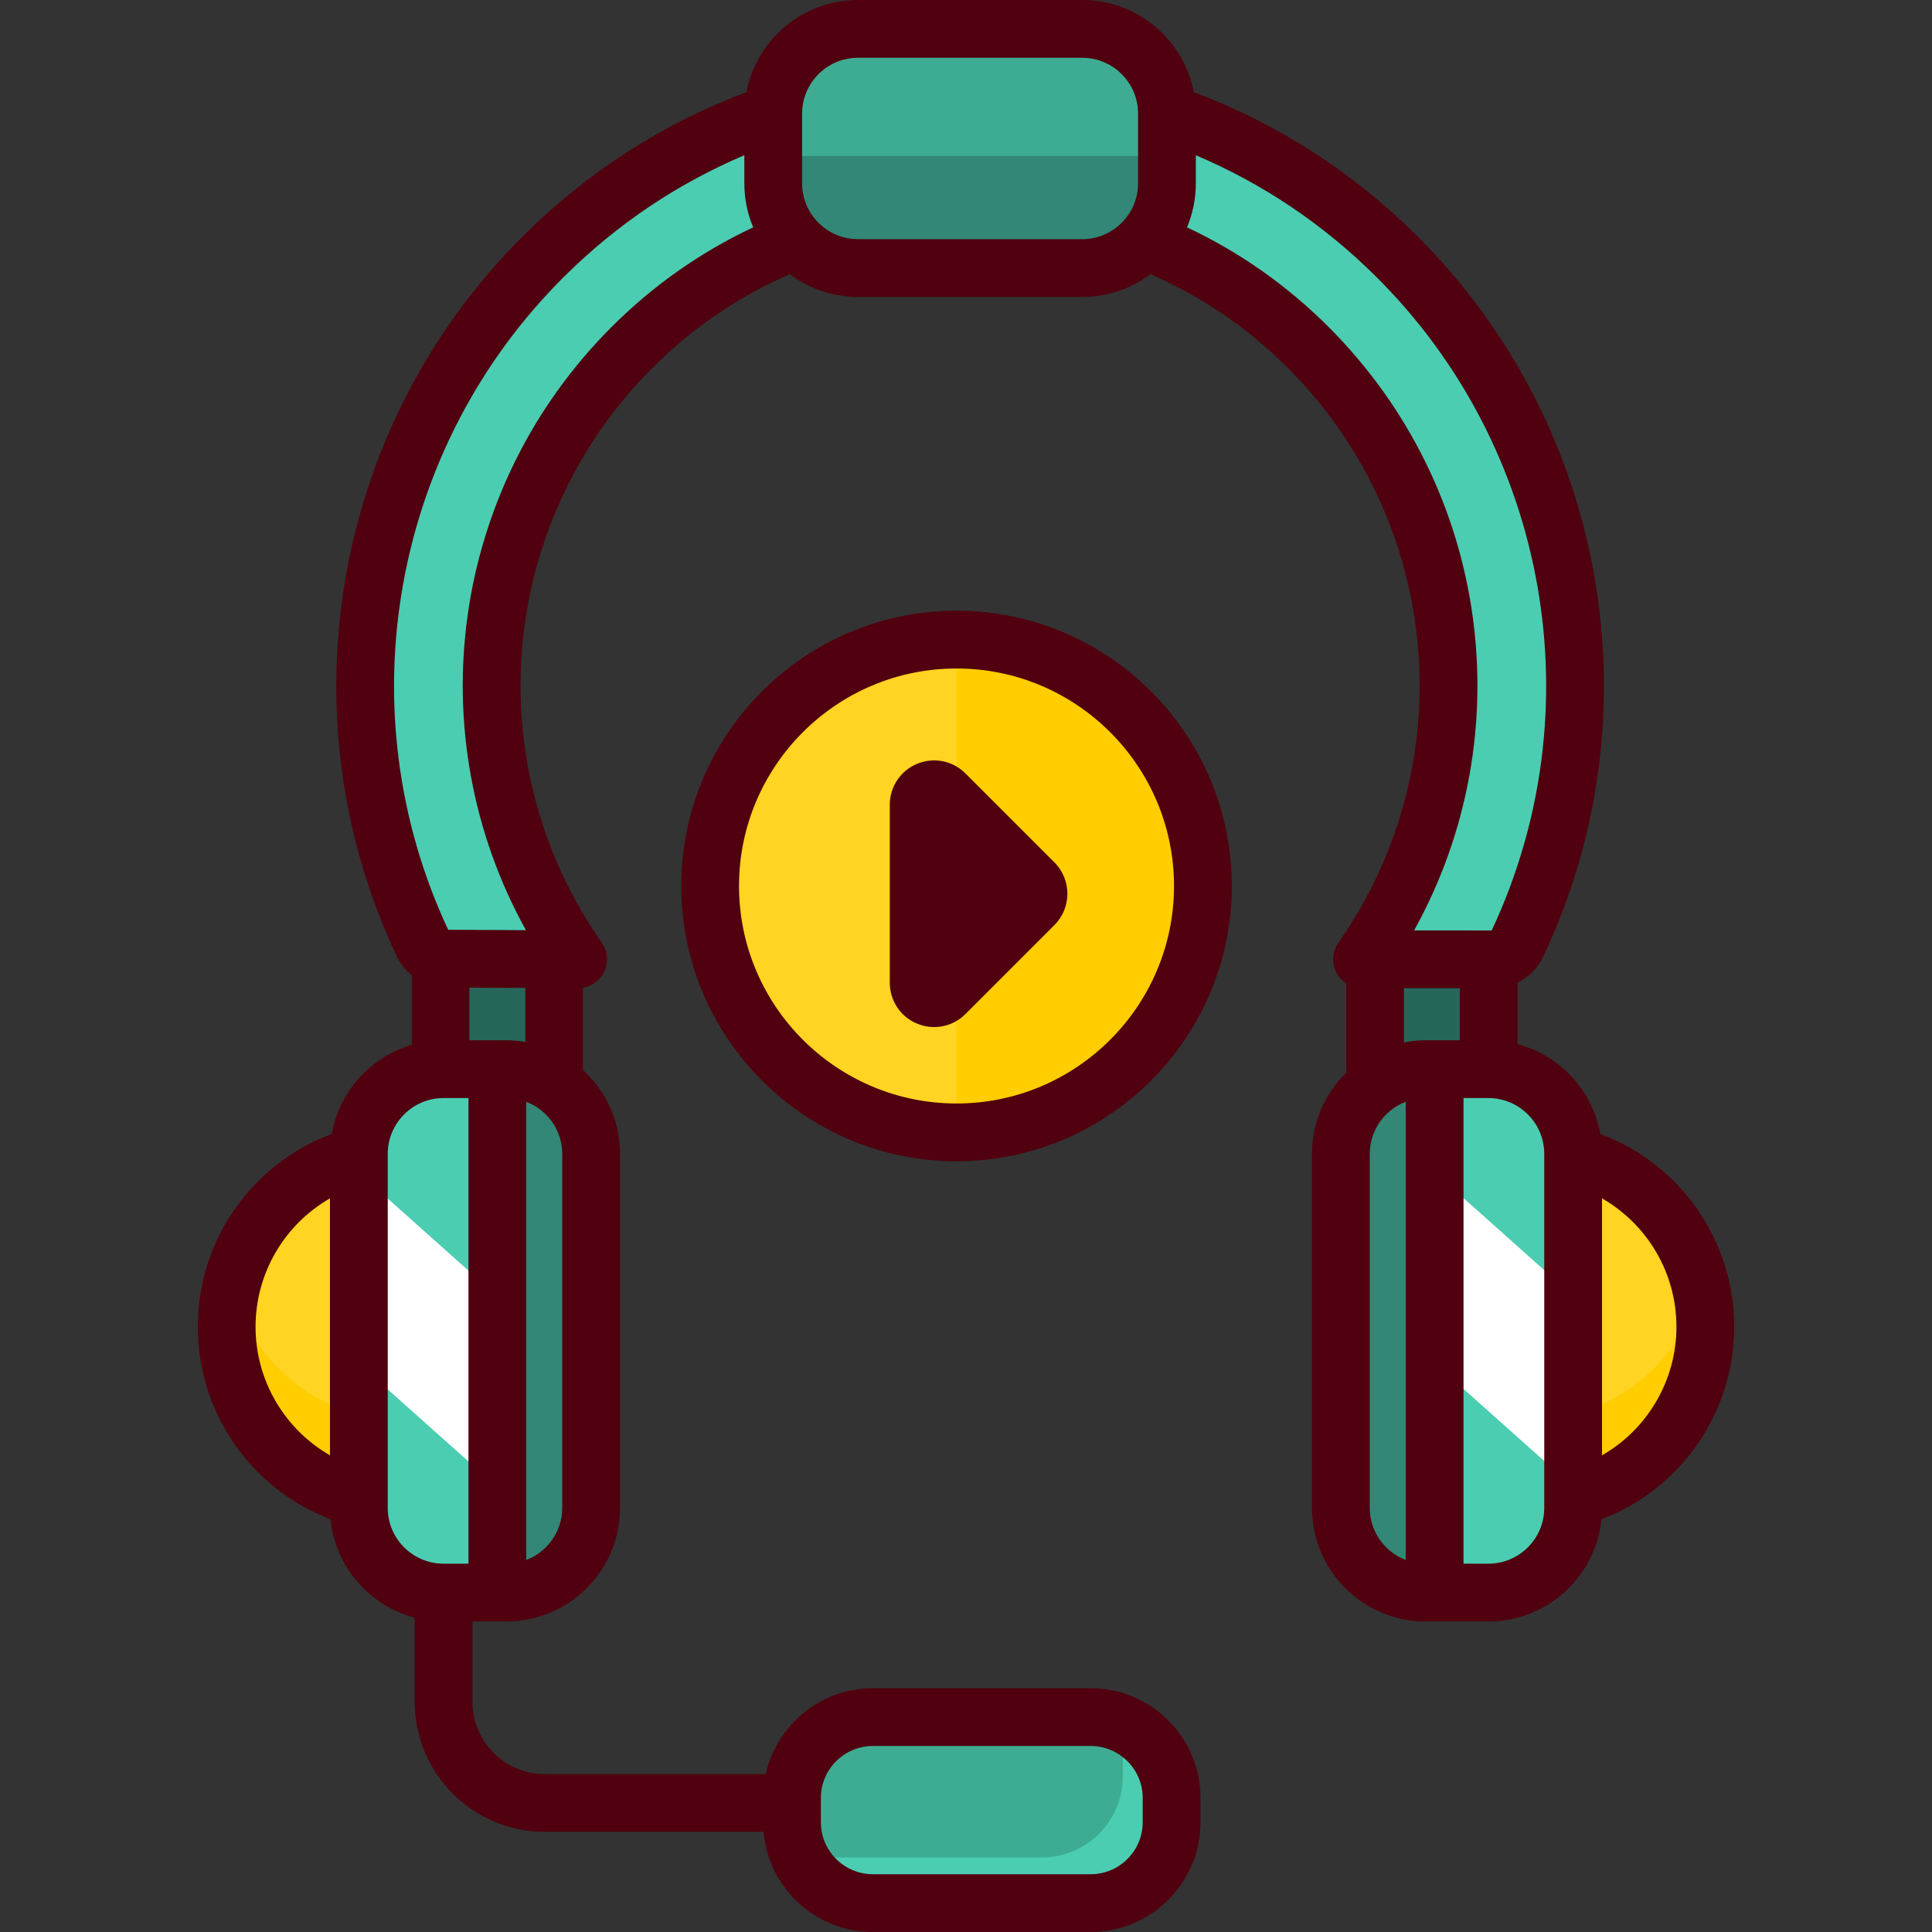 <?xml version="1.0" encoding="iso-8859-1"?>
<!-- Uploaded to: SVG Repo, www.svgrepo.com, Generator: SVG Repo Mixer Tools -->
<svg height="800px" width="800px" version="1.1" id="Layer_1" xmlns="http://www.w3.org/2000/svg" xmlns:xlink="http://www.w3.org/1999/xlink" 
	 viewBox="0 0 512.001 512.001" xml:space="preserve">
<rect x="0" y="0" width="512.001" height="512.001" fill="#333333" stroke="none"/>
<path style="fill:#4BCDB2;" d="M204.91,30.842c-22.185,7.615-43.032,20.235-60.785,37.862
	c-49.541,49.189-60.227,122.625-32.058,182.274c1.124,2.379,3.513,3.906,6.144,3.919l35.003,0.175
	c-34.62-49.419-29.859-118.027,14.28-162.169c12.295-12.296,26.539-21.523,41.759-27.684L204.91,30.842z"/>
<path style="fill:#266659;" d="M146.874,247.459h-30.14c-4.229,0-7.655,3.427-7.655,7.655v5.274v23.797v21.654h45.451v-21.654
	v-23.797v-5.274C154.53,250.886,151.103,247.459,146.874,247.459z"/>
<path style="fill:#328777;" d="M394.542,247.459h-30.141c-4.229,0-7.655,3.427-7.655,7.655v5.274v23.797v21.654h45.451v-21.654
	v-23.797v-5.274C402.198,250.886,398.77,247.459,394.542,247.459z"/>
<path style="fill:#FFD422;" d="M94.795,397.769c-20-5.355-34.727-23.604-34.727-45.293c0-21.799,14.877-40.123,35.032-45.374h13.979
	v90.666H94.795V397.769z"/>
<path style="fill:#FFCD00;" d="M61.484,341.019c-0.922,3.667-1.417,7.503-1.417,11.457c0,21.69,14.727,39.938,34.727,45.293h14.283
	v-22.916H94.795C78.441,370.474,65.618,357.471,61.484,341.019z"/>
<circle style="fill:#FFD422;" cx="253.49" cy="235.65" r="65.29"/>
<path style="fill:#FFCD00;" d="M253.49,300.937c36.061,0,65.294-29.234,65.294-65.294s-29.233-65.294-65.294-65.294L253.49,300.937
	L253.49,300.937z"/>
<path style="fill:#4BCDB2;" d="M304.91,65.217c15.222,6.161,29.466,15.39,41.763,27.685c44.139,44.141,48.9,112.748,14.282,162.167
	l34.909,0.003c2.625,0,5.015-1.516,6.139-3.888c28.28-59.664,17.645-133.18-31.905-182.426
	c-17.763-17.654-38.63-30.292-60.837-37.915L304.91,65.217z"/>
<g>
	<path style="fill:#3EAC92;" d="M286.801,71.882h-59.434c-12.351,0-22.456-10.105-22.456-22.456V30.957
		c0-12.351,10.105-22.456,22.456-22.456h59.434c12.351,0,22.456,10.105,22.456,22.456v18.468
		C309.257,61.777,299.152,71.882,286.801,71.882z"/>
	<path style="fill:#3EAC92;" d="M289.049,505.19h-57.724c-11.789,0-21.435-9.646-21.435-21.435v-6.424
		c0-11.789,9.646-21.435,21.435-21.435h57.724c11.789,0,21.435,9.646,21.435,21.435v6.424
		C310.484,495.544,300.839,505.19,289.049,505.19z"/>
</g>
<path style="fill:#4BCDB2;" d="M296.27,457.182c0.818,2.262,1.286,4.687,1.286,7.222v6.424c0,11.789-9.646,21.435-21.435,21.435
	h-57.724c-2.534,0-4.96-0.469-7.222-1.286c2.984,8.259,10.894,14.214,20.149,14.214h57.724c11.789,0,21.435-9.646,21.435-21.435
	v-6.424C310.484,468.076,304.529,460.165,296.27,457.182z"/>
<path style="fill:#328777;" d="M204.911,41.344v9.235c0,12.351,10.105,22.456,22.456,22.456h59.434
	c12.351,0,22.456-10.105,22.456-22.456v-9.235H204.911z"/>
<path style="fill:#4BCDB2;" d="M134.2,422.896h-16.643c-12.351,0-22.456-10.105-22.456-22.456v-93.798
	c0-12.351,10.105-22.456,22.456-22.456H134.2c12.351,0,22.456,10.105,22.456,22.456v93.798
	C156.656,412.79,146.551,422.896,134.2,422.896z"/>
<path style="fill:#328777;" d="M134.2,284.185h-2.396v138.71h2.396c12.351,0,22.456-10.105,22.456-22.456v-93.798
	C156.656,294.29,146.551,284.185,134.2,284.185z"/>
<path style="fill:#266659;" d="M364.629,247.459h27.929c3.919,0,7.094,3.427,7.094,7.655v5.274v23.797v21.654h-42.117v-21.654
	v-23.797v-5.274C357.535,250.886,360.71,247.459,364.629,247.459z"/>
<path style="fill:#FFD422;" d="M417.27,397.769c20-5.355,34.727-23.604,34.727-45.293c0-21.799-14.877-40.123-35.032-45.374h-13.979
	v90.666h14.284V397.769z"/>
<path style="fill:#FFCD00;" d="M450.581,341.019c0.922,3.667,1.417,7.503,1.417,11.457c0,21.69-14.727,39.938-34.727,45.293h-14.283
	v-22.916h14.283C433.623,370.474,446.447,357.471,450.581,341.019z"/>
<path style="fill:#4BCDB2;" d="M377.866,422.896h16.643c12.351,0,22.456-10.105,22.456-22.456v-93.798
	c0-12.351-10.105-22.456-22.456-22.456h-16.643c-12.351,0-22.456,10.105-22.456,22.456v93.798
	C355.41,412.79,365.516,422.896,377.866,422.896z"/>
<path style="fill:#328777;" d="M377.866,284.185h2.396v138.71h-2.396c-12.351,0-22.456-10.105-22.456-22.456v-93.798
	C355.41,294.29,365.516,284.185,377.866,284.185z"/>
<g>
	<polygon style="fill:#FFFFFF;" points="416.965,343.499 380.33,310.803 380.33,361.372 416.965,394.068 	"/>
	<polygon style="fill:#FFFFFF;" points="131.735,343.499 95.1,310.803 95.1,361.372 131.735,394.068 	"/>
</g>
<g>
	<path style="fill:#50000F;" d="M459.587,351.63c0-22.97-14.354-43.258-35.506-51.116c-2.052-11.54-10.691-20.827-21.884-23.813
		v-16.302c2.892-1.418,5.301-3.778,6.724-6.781c30.433-64.206,17-141.017-33.426-191.134
		c-17.029-16.924-36.901-29.711-59.129-38.063C313.697,10.53,301.46,0,286.801,0h-59.433c-14.658,0-26.895,10.529-29.564,24.42
		c-22.201,8.342-42.054,21.111-59.072,38.006c-50.401,50.042-63.898,126.79-33.586,190.976c0.932,1.974,2.293,3.67,3.934,5.01
		v18.496c-10.84,3.187-19.154,12.317-21.161,23.606c-21.153,7.858-35.506,28.147-35.506,51.116
		c0,22.805,14.223,43.044,35.185,50.994c1.266,12.609,10.341,22.946,22.304,26.093v22.281c0,19.003,15.46,34.463,34.463,34.463
		h57.988c1.297,14.85,13.792,26.54,28.972,26.54h57.725c16.041,0,29.091-13.05,29.091-29.091v-6.424
		c0-16.041-13.05-29.091-29.091-29.091h-57.725c-13.865,0-25.487,9.752-28.388,22.755h-58.573c-10.56,0-19.152-8.591-19.152-19.152
		v-21.29h8.988c16.604,0,30.112-13.507,30.112-30.112v-93.799c0-8.78-3.779-16.693-9.794-22.202
		c0.003-0.085,0.013-0.168,0.013-0.254v-21.584c2.317-0.404,4.353-1.849,5.467-3.977c1.328-2.536,1.129-5.6-0.512-7.943
		c-33.165-47.342-27.519-111.42,13.424-152.365c10.564-10.564,22.795-18.902,36.394-24.815c5.035,3.788,11.292,6.037,18.064,6.037
		h59.434c6.773,0,13.029-2.249,18.064-6.037c13.599,5.914,25.831,14.251,36.394,24.814c40.942,40.944,46.589,105.021,13.426,152.363
		c-1.637,2.337-1.839,5.394-0.522,7.926c0.612,1.178,1.515,2.141,2.582,2.845v22.738c0,0.305,0.022,0.605,0.058,0.902
		c-5.617,5.473-9.115,13.11-9.115,21.554v93.799c0,16.604,13.507,30.112,30.112,30.112h16.643c15.581,0,28.436-11.896,29.96-27.082
		C445.365,394.674,459.587,374.435,459.587,351.63z M217.543,476.485c0-7.598,6.182-13.78,13.78-13.78h57.725
		c7.598,0,13.78,6.182,13.78,13.78v6.424c0,7.598-6.182,13.78-13.78,13.78h-57.725c-7.598,0-13.78-6.182-13.78-13.78V476.485z
		 M67.723,351.63c0-14.321,7.753-27.191,19.722-34.049v68.092C75.482,378.809,67.723,365.92,67.723,351.63z M102.755,399.595
		v-93.799c0-8.161,6.64-14.801,14.801-14.801h6.592v123.4h-6.592C109.395,414.396,102.755,407.756,102.755,399.595z
		 M148.999,399.595c0,6.306-3.973,11.689-9.541,13.818V291.978c5.568,2.127,9.541,7.511,9.541,13.818V399.595z M134.199,275.684
		h-9.809v-13.946l14.829,0.074v14.298C137.585,275.835,135.909,275.684,134.199,275.684z M162.082,86.645
		c-42.798,42.8-51.415,108.007-22.708,159.857l-20.602-0.103c-27.262-58.241-14.938-127.746,30.747-173.108
		c13.932-13.833,29.957-24.609,47.738-32.153v7.442c0,4.134,0.838,8.075,2.352,11.664C185.673,66.797,173.074,75.652,162.082,86.645
		z M227.368,63.381c-8.161,0-14.801-6.64-14.801-14.801V30.112c0-8.161,6.64-14.801,14.801-14.801h59.434
		c8.161,0,14.801,6.64,14.801,14.801v18.469c0,8.161-6.64,14.801-14.801,14.801L227.368,63.381L227.368,63.381z M352.086,86.644
		c-10.993-10.992-23.593-19.847-37.525-26.398c1.514-3.589,2.352-7.531,2.352-11.665v-7.442
		c17.803,7.553,33.845,18.347,47.789,32.204c45.704,45.424,57.973,114.975,30.614,173.229l-20.56-0.002
		C403.509,194.708,394.904,129.461,352.086,86.644z M372.057,261.881l14.829,0.002v13.801H377.8c-1.964,0-3.883,0.195-5.744,0.556
		v-14.359H372.057z M363,399.595v-93.799c0-6.306,3.973-11.689,9.541-13.818v121.433C366.972,411.284,363,405.901,363,399.595z
		 M409.244,399.595c0,8.161-6.64,14.801-14.801,14.801h-6.592v-123.4h6.592c8.161,0,14.801,6.64,14.801,14.801V399.595z
		 M424.555,385.674v-68.092c11.968,6.857,19.722,19.728,19.722,34.049C444.276,365.92,436.517,378.809,424.555,385.674z"/>
	<path style="fill:#50000F;" d="M180.54,234.797c0,40.225,32.726,72.951,72.951,72.951c40.224,0,72.95-32.726,72.95-72.951
		c0-40.224-32.726-72.95-72.95-72.95C213.265,161.848,180.54,194.573,180.54,234.797z M311.128,234.797
		c0,31.783-25.856,57.64-57.639,57.64s-57.64-25.857-57.64-57.64s25.857-57.639,57.64-57.639S311.128,203.015,311.128,234.797z"/>
	<path style="fill:#50000F;" d="M243.053,202.415c-4.402,1.823-7.246,6.08-7.246,10.844v47.182c0,4.764,2.844,9.021,7.246,10.844
		c1.462,0.606,2.991,0.9,4.506,0.9c3.048,0,6.036-1.192,8.287-3.442c0-0.001,0-0.001,0.001-0.002l23.59-23.59
		c4.576-4.577,4.576-12.024,0-16.601l-23.591-23.593C252.474,201.588,247.451,200.589,243.053,202.415z"/>
</g>
</svg>